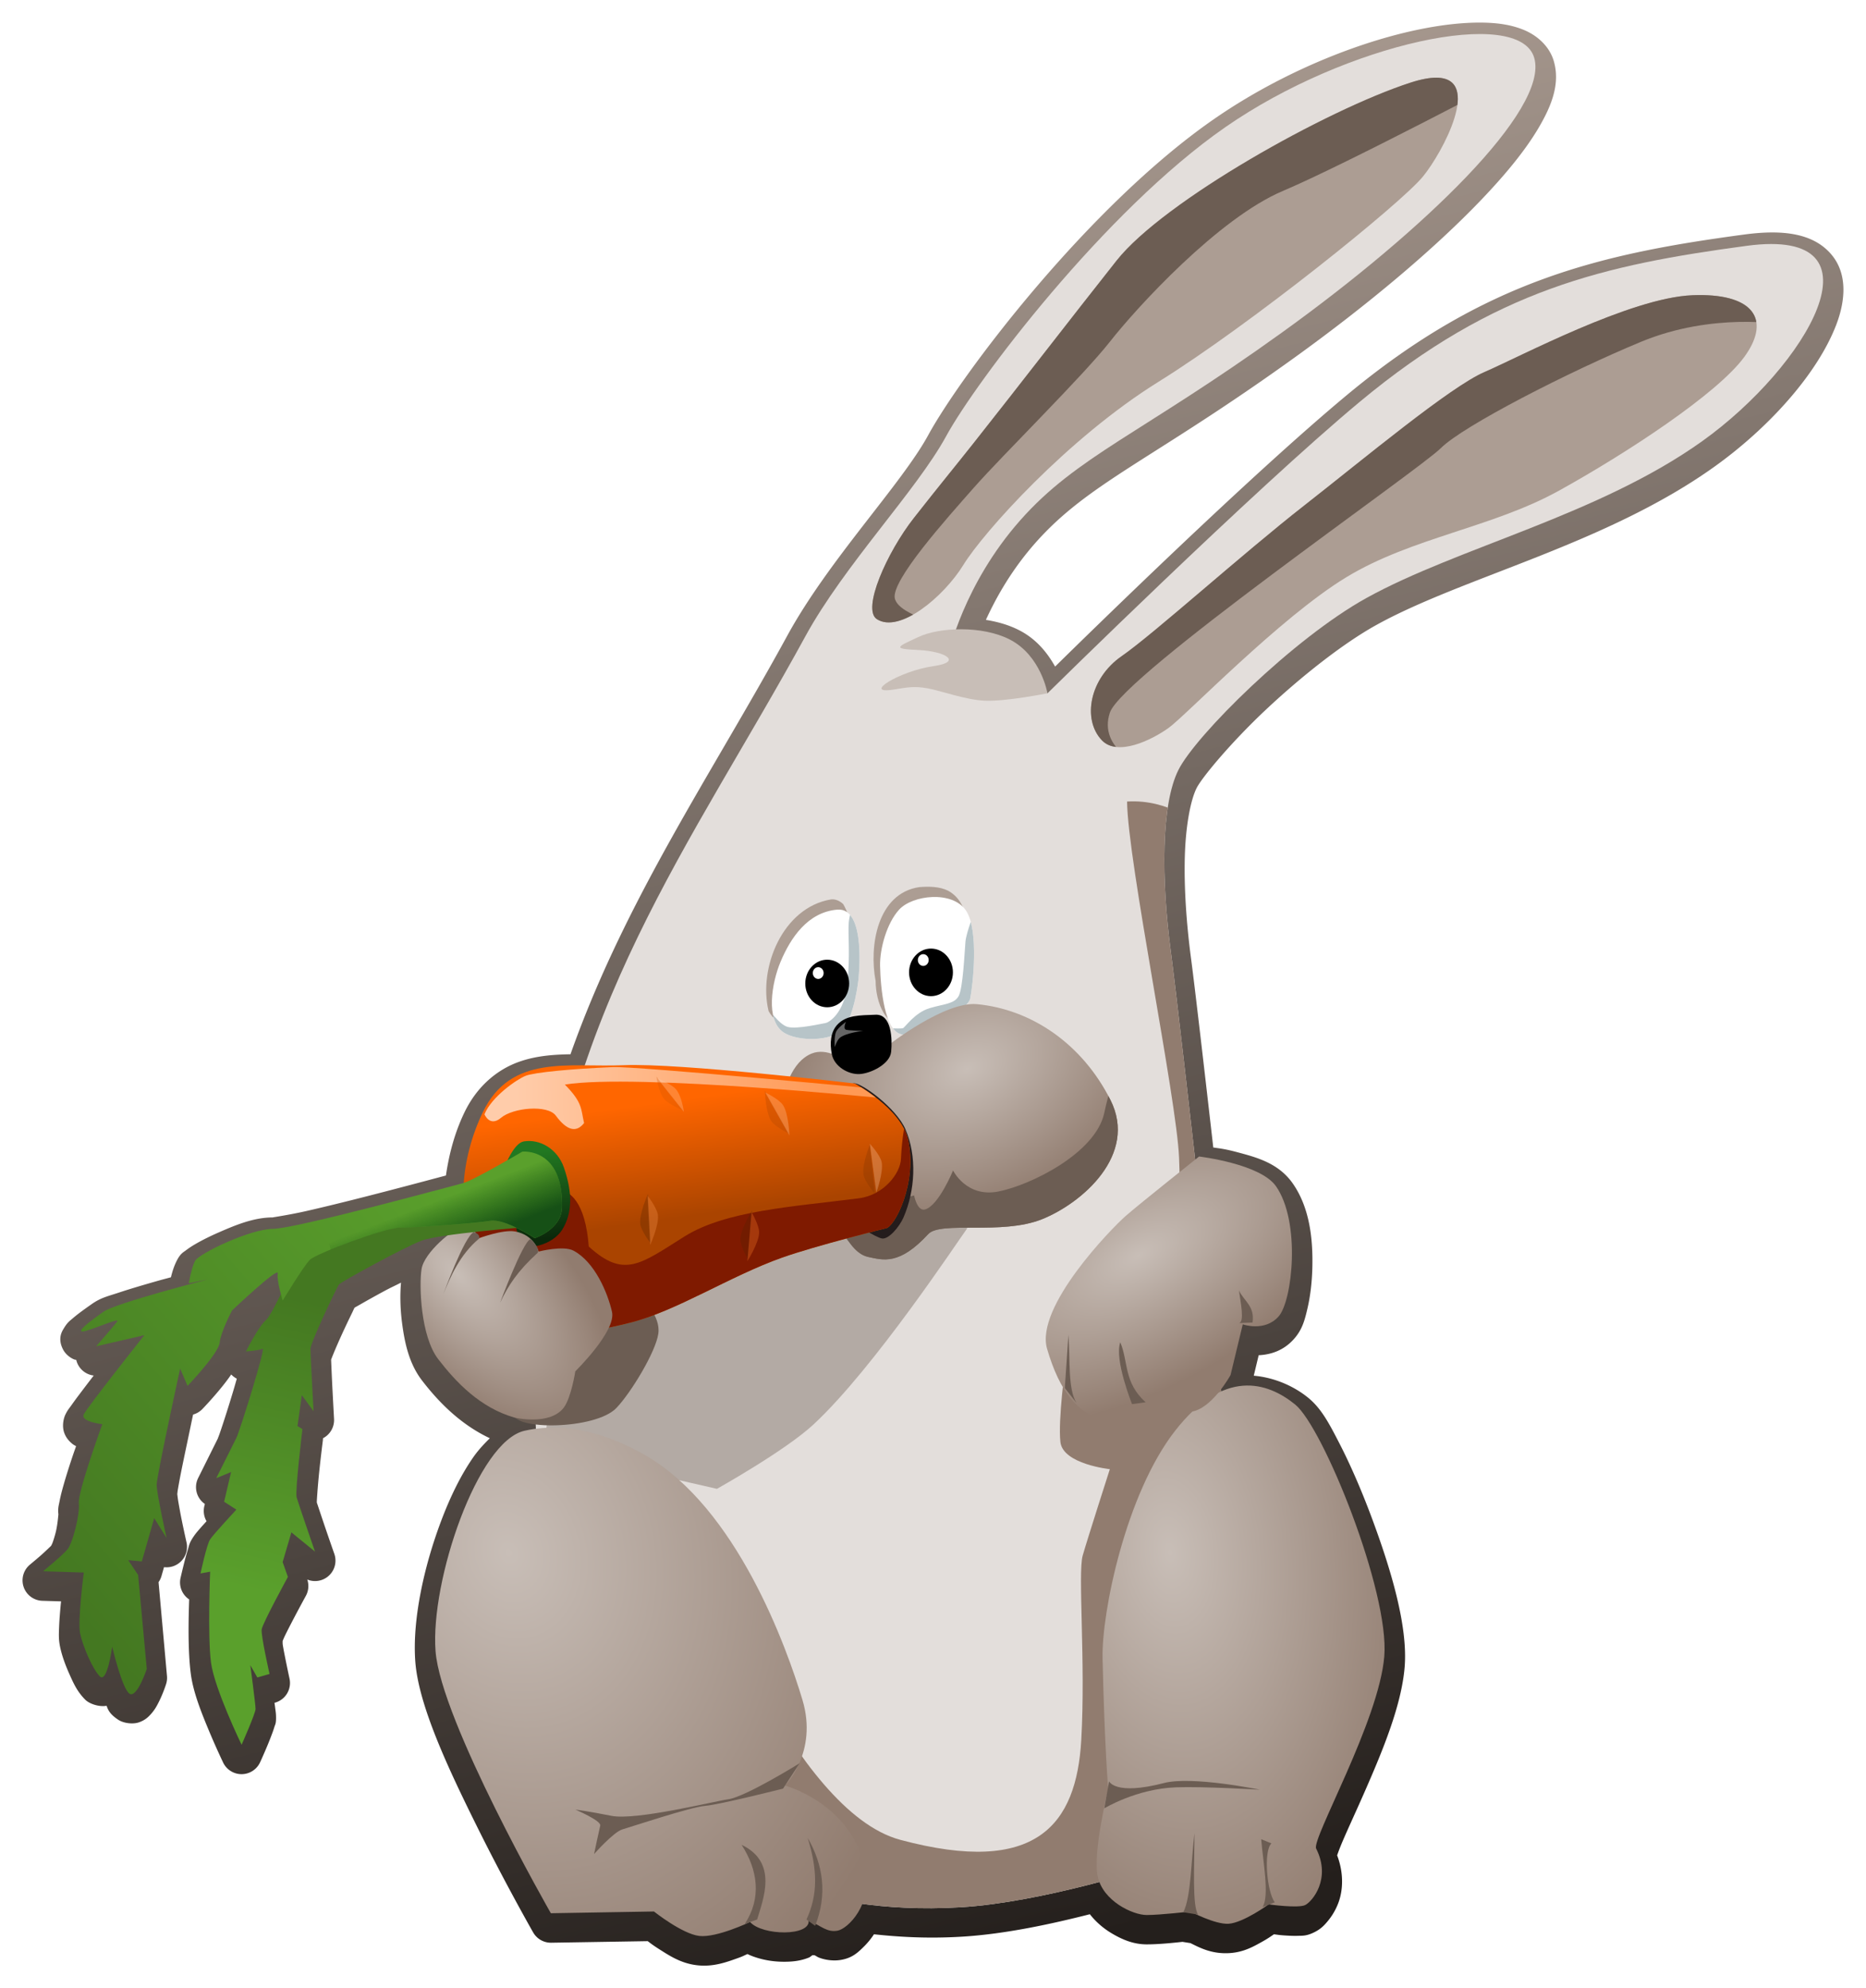 <?xml version="1.0" encoding="UTF-8" standalone="no"?>
<!-- Created with Inkscape (http://www.inkscape.org/) -->
<svg
    xmlns:inkscape="http://www.inkscape.org/namespaces/inkscape"
    xmlns:rdf="http://www.w3.org/1999/02/22-rdf-syntax-ns#"
    xmlns="http://www.w3.org/2000/svg"
    xmlns:sodipodi="http://sodipodi.sourceforge.net/DTD/sodipodi-0.dtd"
    xmlns:cc="http://creativecommons.org/ns#"
    xmlns:xlink="http://www.w3.org/1999/xlink"
    xmlns:dc="http://purl.org/dc/elements/1.1/"
    xmlns:svg="http://www.w3.org/2000/svg"
    xmlns:ns1="http://sozi.baierouge.fr"
    id="svg2"
    sodipodi:docname="bunny.svg"
    viewBox="0 0 416.23 443.25"
    version="1.1"
    inkscape:version="0.48.1 r9760"
  >
  <title
      id="title5174"
    >bunny eating carrot</title
  >
  <defs
      id="defs4"
    >
    <linearGradient
        id="linearGradient4868"
        inkscape:collect="always"
      >
      <stop
          id="stop4870"
          style="stop-color:#c8beb7"
          offset="0"
      />
      <stop
          id="stop4872"
          style="stop-color:#917c6f"
          offset="1"
      />
    </linearGradient
    >
    <linearGradient
        id="linearGradient3391"
        inkscape:collect="always"
      >
      <stop
          id="stop3393"
          style="stop-color:#447821"
          offset="0"
      />
      <stop
          id="stop3395"
          style="stop-color:#5aa02c"
          offset="1"
      />
    </linearGradient
    >
    <linearGradient
        id="linearGradient3397"
        y2="434.48"
        xlink:href="#linearGradient3391"
        gradientUnits="userSpaceOnUse"
        x2="296.54"
        y1="370"
        x1="310.32"
        inkscape:collect="always"
    />
    <linearGradient
        id="linearGradient3399"
        y2="351.42"
        xlink:href="#linearGradient3391"
        gradientUnits="userSpaceOnUse"
        x2="346.84"
        y1="434.65"
        x1="250.37"
        inkscape:collect="always"
    />
    <clipPath
        id="clipPath4199"
        clipPathUnits="userSpaceOnUse"
      >
      <use
          id="use4201"
          xlink:href="#path3338"
          height="1"
          width="1"
          y="0"
          x="0"
      />
    </clipPath
    >
    <filter
        id="filter4472"
        inkscape:collect="always"
        color-interpolation-filters="sRGB"
      >
      <feGaussianBlur
          id="feGaussianBlur4474"
          stdDeviation="1.274"
          inkscape:collect="always"
      />
    </filter
    >
    <clipPath
        id="clipPath4485"
        clipPathUnits="userSpaceOnUse"
      >
      <use
          id="use4487"
          xlink:href="#path3316"
          height="1"
          width="1"
          y="0"
          x="0"
      />
    </clipPath
    >
    <filter
        id="filter4499"
        height="1.575"
        width="1.623"
        color-interpolation-filters="sRGB"
        y="-.287"
        x="-.312"
        inkscape:collect="always"
      >
      <feGaussianBlur
          id="feGaussianBlur4501"
          stdDeviation="1.271"
          inkscape:collect="always"
      />
    </filter
    >
    <filter
        id="filter4503"
        height="1.575"
        width="1.623"
        color-interpolation-filters="sRGB"
        y="-.287"
        x="-.312"
        inkscape:collect="always"
      >
      <feGaussianBlur
          id="feGaussianBlur4505"
          stdDeviation="1.271"
          inkscape:collect="always"
      />
    </filter
    >
    <filter
        id="filter4513"
        inkscape:collect="always"
        color-interpolation-filters="sRGB"
      >
      <feGaussianBlur
          id="feGaussianBlur4515"
          stdDeviation="0.21"
          inkscape:collect="always"
      />
    </filter
    >
    <linearGradient
        id="linearGradient4596"
        y2="324.25"
        gradientUnits="userSpaceOnUse"
        x2="423.31"
        y1="325.35"
        x1="353.31"
        inkscape:collect="always"
      >
      <stop
          id="stop4592"
          style="stop-color:#ffccaa"
          offset="0"
      />
      <stop
          id="stop4594"
          style="stop-color:#ff9955"
          offset="1"
      />
    </linearGradient
    >
    <filter
        id="filter4886"
        inkscape:collect="always"
        color-interpolation-filters="sRGB"
      >
      <feGaussianBlur
          id="feGaussianBlur4888"
          stdDeviation="2.918"
          inkscape:collect="always"
      />
    </filter
    >
    <clipPath
        id="clipPath4892"
        clipPathUnits="userSpaceOnUse"
      >
      <use
          id="use4894"
          xlink:href="#path3352"
          height="1"
          width="1"
          y="0"
          x="0"
      />
    </clipPath
    >
    <filter
        id="filter4927"
        height="1.241"
        width="1.129"
        color-interpolation-filters="sRGB"
        y="-.121"
        x="-.064"
        inkscape:collect="always"
      >
      <feGaussianBlur
          id="feGaussianBlur4929"
          stdDeviation="3.192"
          inkscape:collect="always"
      />
    </filter
    >
    <linearGradient
        id="linearGradient4961"
        y2="344.97"
        gradientUnits="userSpaceOnUse"
        x2="341.03"
        y1="355.11"
        x1="344.93"
        inkscape:collect="always"
      >
      <stop
          id="stop4965"
          style="stop-color:#165016"
          offset="0"
      />
      <stop
          id="stop4967"
          style="stop-color:#0a4b0a;stop-opacity:0"
          offset="1"
      />
    </linearGradient
    >
    <linearGradient
        id="linearGradient4971"
        y2="336.2"
        gradientUnits="userSpaceOnUse"
        x2="357.79"
        y1="355.5"
        x1="360.52"
        inkscape:collect="always"
      >
      <stop
          id="stop4975"
          style="stop-color:#0b280b"
          offset="0"
      />
      <stop
          id="stop4977"
          style="stop-color:#217821"
          offset="1"
      />
    </linearGradient
    >
    <filter
        id="filter4991"
        height="1.539"
        width="1.083"
        color-interpolation-filters="sRGB"
        y="-.269"
        x="-.042"
        inkscape:collect="always"
      >
      <feGaussianBlur
          id="feGaussianBlur4993"
          stdDeviation="1.552"
          inkscape:collect="always"
      />
    </filter
    >
    <filter
        id="filter5035"
        height="1.298"
        width="1.201"
        color-interpolation-filters="sRGB"
        y="-.149"
        x="-.1"
        inkscape:collect="always"
      >
      <feGaussianBlur
          id="feGaussianBlur5037"
          stdDeviation="2.068"
          inkscape:collect="always"
      />
    </filter
    >
    <filter
        id="filter5043"
        height="1.182"
        width="1.266"
        color-interpolation-filters="sRGB"
        y="-.091"
        x="-.133"
        inkscape:collect="always"
      >
      <feGaussianBlur
          id="feGaussianBlur5045"
          stdDeviation="10.034"
          inkscape:collect="always"
      />
    </filter
    >
    <filter
        id="filter5055"
        height="1.228"
        width="1.166"
        color-interpolation-filters="sRGB"
        y="-.114"
        x="-.083"
        inkscape:collect="always"
      >
      <feGaussianBlur
          id="feGaussianBlur5057"
          stdDeviation="3.267"
          inkscape:collect="always"
      />
    </filter
    >
    <clipPath
        id="clipPath5061"
        clipPathUnits="userSpaceOnUse"
      >
      <use
          id="use5063"
          xlink:href="#path3314"
          height="1"
          width="1"
          y="0"
          x="0"
      />
    </clipPath
    >
    <radialGradient
        id="radialGradient5065"
        xlink:href="#linearGradient4868"
        gradientUnits="userSpaceOnUse"
        cy="360.1"
        cx="491.57"
        gradientTransform="matrix(1.863 -1.024 .516 .939 -609.66 524.49)"
        r="27.456"
        inkscape:collect="always"
    />
    <radialGradient
        id="radialGradient5067"
        xlink:href="#linearGradient4868"
        gradientUnits="userSpaceOnUse"
        cy="363.42"
        cx="340"
        gradientTransform="matrix(1.464 1.572 -.734 .684 109.09 -419.6)"
        r="21.386"
        inkscape:collect="always"
    />
    <radialGradient
        id="radialGradient5069"
        xlink:href="#linearGradient4868"
        gradientUnits="userSpaceOnUse"
        cy="431.47"
        cx="357.79"
        gradientTransform="matrix(.686 2.216 -1.799 .557 882.31 -607.6)"
        r="48.131"
        inkscape:collect="always"
    />
    <radialGradient
        id="radialGradient5071"
        xlink:href="#linearGradient4868"
        gradientUnits="userSpaceOnUse"
        cy="452.1"
        cx="487.35"
        gradientTransform="matrix(.31 2.973 -1.75 .183 1139.1 -1106.1)"
        r="32.111"
        inkscape:collect="always"
    />
    <linearGradient
        id="linearGradient5132"
        y2="88.947"
        gradientUnits="userSpaceOnUse"
        x2="436.88"
        y1="495.91"
        x1="537.06"
        inkscape:collect="always"
      >
      <stop
          id="stop5126"
          style="stop-color:#241f1c"
          offset="0"
      />
      <stop
          id="stop5128"
          style="stop-color:#ac9d93"
          offset="1"
      />
    </linearGradient
    >
    <filter
        id="filter5134"
        inkscape:collect="always"
        color-interpolation-filters="sRGB"
      >
      <feGaussianBlur
          id="feGaussianBlur5136"
          stdDeviation="2.098"
          inkscape:collect="always"
      />
    </filter
    >
    <clipPath
        id="clipPath5142"
        clipPathUnits="userSpaceOnUse"
      >
      <use
          id="use5144"
          xlink:href="#path3320"
          height="1"
          width="1"
          y="0"
          x="0"
      />
    </clipPath
    >
    <filter
        id="filter5166"
        height="1.221"
        width="1.17"
        color-interpolation-filters="sRGB"
        y="-.111"
        x="-.085"
        inkscape:collect="always"
      >
      <feGaussianBlur
          id="feGaussianBlur5168"
          stdDeviation="2.612"
          inkscape:collect="always"
      />
    </filter
    >
    <radialGradient
        id="radialGradient5170"
        xlink:href="#linearGradient4868"
        gradientUnits="userSpaceOnUse"
        cy="309.85"
        cx="443.18"
        gradientTransform="matrix(-1.127 .515 -.342 -.749 1059.2 321.49)"
        r="37.98"
        inkscape:collect="always"
    />
    <linearGradient
        id="linearGradient5172"
        y2="350.98"
        gradientUnits="userSpaceOnUse"
        x2="389.14"
        y1="325.07"
        x1="385.55"
        inkscape:collect="always"
      >
      <stop
          id="stop4604"
          style="stop-color:#ff6600"
          offset="0"
      />
      <stop
          id="stop4606"
          style="stop-color:#aa4400"
          offset="1"
      />
    </linearGradient
    >
  </defs
  >
  <sodipodi:namedview
      id="base"
      fit-margin-left="0"
      inkscape:zoom="1.4883813"
      borderopacity="1.0"
      inkscape:current-layer="layer3"
      inkscape:cx="83.57918"
      inkscape:cy="214.72099"
      inkscape:window-maximized="1"
      showgrid="false"
      fit-margin-right="0"
      inkscape:document-units="px"
      bordercolor="#666666"
      inkscape:window-x="0"
      inkscape:window-y="0"
      inkscape:object-nodes="false"
      fit-margin-bottom="0"
      inkscape:window-width="1920"
      inkscape:pageopacity="0.0"
      inkscape:pageshadow="2"
      pagecolor="#ffffff"
      inkscape:window-height="1152"
      fit-margin-top="0"
  />
  <g
      id="layer3"
      inkscape:label="bunny smooth"
      inkscape:groupmode="layer"
      transform="translate(-238.03 -79.401)"
    >
    <path
        id="path4580"
        style="color:#000000;filter:url(#filter5134);fill:url(#linearGradient5132)"
        sodipodi:type="inkscape:offset"
        d="m568.28 82.438c-15.99-0.068-40.17 8.127-59.53 21.562-28.138 19.524-56.341 56.968-63.688 70.438-5.964 10.934-22.188 27.786-31.406 44.656-16.976 31.067-36.128 58.776-48.375 93.344-3.776 0.066-7.616 0.323-11.406 1.656-4.865 1.711-9.404 5.401-12.25 11.312-2.201 4.572-3.434 9.327-4.125 14.062-3.007 0.795-9.132 2.452-17.5 4.594-4.835 1.237-9.754 2.446-13.719 3.344-3.965 0.898-7.646 1.406-7.406 1.406-4.165 0-8.163 1.639-12.062 3.344-1.95 0.852-3.756 1.752-5.25 2.625-0.747 0.437-1.398 0.862-2.031 1.344-0.633 0.482-1.265 0.717-2.094 2.375-0.664 1.329-1.013 2.562-1.281 3.656-1.612 0.438-1.764 0.459-3.656 1-2.758 0.788-5.624 1.638-8.031 2.438-2.407 0.8-3.913 1.092-5.969 2.531-1.427 0.999-2.981 2.095-4.25 3.188-0.634 0.546-1.138 0.842-1.938 2.156-0.4 0.657-1.498 2.24-0.25 4.719 0.624 1.239 1.792 2.018 2.594 2.312 0.169 0.062 0.228 0.023 0.375 0.062a4.556 4.556 0 0 0 3.906 3.5c-1.2 1.551-2.428 3.169-3.406 4.469-0.665 0.884-1.224 1.663-1.688 2.312-0.464 0.649-0.7 0.87-1.188 1.844-0.532 1.064-0.767 2.699-0.344 4s1.225 2.091 1.844 2.594c0.316 0.257 0.563 0.361 0.844 0.531-0.495 1.417-0.609 1.706-1.219 3.562-0.688 2.095-1.359 4.279-1.875 6.188-0.258 0.954-0.466 1.854-0.625 2.688-0.159 0.833-0.374 1.419-0.219 2.812-0.019-0.169-0.149 2.119-0.594 3.906-0.222 0.893-0.49 1.756-0.719 2.375s-0.63 1.116-0.188 0.562c0.089-0.111-1.413 1.385-2.594 2.406-1.181 1.021-2.219 1.875-2.219 1.875a4.556 4.556 0 0 0 2.75 8.094l4.156 0.125c-0.044 0.441-0.051 0.41-0.094 0.875-0.144 1.569-0.285 3.25-0.344 4.781-0.058 1.531-0.135 2.733 0.188 4.344 0.396 1.98 1.157 4.084 2.094 6.188 0.937 2.104 1.757 3.945 3.562 5.75 0.87 0.87 2.993 1.654 4.75 1.344 0.322 0.93 0.718 1.864 2.562 3.094 1.277 0.851 3.362 1.044 4.656 0.594 1.294-0.45 1.983-1.105 2.5-1.656 1.034-1.103 1.525-2.074 2-3.031 0.95-1.916 1.531-3.781 1.531-3.781a4.556 4.556 0 0 0 0.219 -1.844l-1.88-20.94a4.556 4.556 0 0 0 0.656 -1.375l0.562-1.969a4.556 4.556 0 0 0 5.02 -5.52s-0.55-2.426-1.094-5.094c-0.272-1.334-0.524-2.75-0.719-3.875s-0.281-2.266-0.281-1.875c0 0.792 0.023-0.128 0.156-0.906 0.133-0.778 0.32-1.854 0.562-3.094 0.484-2.479 1.159-5.644 1.812-8.75 0.526-2.499 0.59-2.856 1.031-4.906a4.556 4.556 0 0 0 2.062 -1.219s1.811-1.874 3.688-4.125c0.938-1.125 1.918-2.351 2.75-3.594a4.556 4.556 0 0 0 1.25 0.938c-0.316 1.098-0.57 2.005-0.938 3.219-0.72 2.378-1.494 4.825-2.125 6.75-0.316 0.962-0.598 1.798-0.812 2.406-0.215 0.609-0.49 1.229-0.281 0.812l-4.469 8.969a4.556 4.556 0 0 0 1.5 5.781l-0.125 0.5a4.556 4.556 0 0 0 0.5 3.344c-0.474 0.53-0.985 1.075-1.406 1.562-0.621 0.718-1.012 1.143-1.562 1.969-0.92 1.379-0.938 1.943-1.219 2.844-0.281 0.901-0.548 1.889-0.781 2.812-0.466 1.848-0.844 3.5-0.844 3.5a4.556 4.556 0 0 0 1.938 4.75c-0.157 4.439-0.311 11.546 0.375 16.688 0.537 4.029 2.341 8.524 4 12.5s3.219 7.219 3.219 7.219a4.556 4.556 0 0 0 8.25 -0.156s0.817-1.776 1.625-3.719c0.404-0.971 0.793-1.973 1.125-2.875 0.166-0.451 0.307-0.878 0.438-1.312s0.344-0.598 0.344-1.938c0-1.145-0.107-1.448-0.219-2.438-0.032-0.278-0.089-0.633-0.125-0.938l0.156-0.031a4.556 4.556 0 0 0 3.188 -5.375s-0.459-2.102-0.906-4.344c-0.224-1.121-0.456-2.273-0.594-3.156-0.048-0.309-0.026-0.601-0.031-0.875 0.124-0.281 0.242-0.592 0.438-1 0.517-1.077 1.232-2.462 1.938-3.812 1.411-2.702 2.812-5.25 2.812-5.25a4.556 4.556 0 0 0 0.312 -3.625 4.556 4.556 0 0 0 6.031 -5.719s-0.934-2.656-1.906-5.5c-0.972-2.844-2.111-6.293-2.125-6.344 0.351 1.23 0.118 0.656 0.125 0.281 0.007-0.374 0.045-0.957 0.094-1.656 0.098-1.399 0.252-3.241 0.438-5.031 0.371-3.58 0.812-7 0.812-7a4.556 4.556 0 0 0 0.031 -0.531 4.556 4.556 0 0 0 2.469 -4.281s-0.172-3.141-0.344-6.438c-0.161-3.096-0.294-6.398-0.312-6.781 0.116-0.332 0.313-0.832 0.562-1.438 0.522-1.266 1.248-2.928 2-4.562 0.752-1.635 1.528-3.245 2.125-4.469 0.223-0.458 0.37-0.804 0.531-1.125 0.352-0.213 0.754-0.429 1.312-0.75 1.387-0.798 3.279-1.857 5.281-2.938 1.511-0.816 2.281-1.142 3.781-1.906-0.214 2.526-0.216 5.554 0.25 9.094 0.569 4.326 1.538 8.95 4.438 12.719 3.424 4.452 8.324 9.68 15.125 12.875-1.288 1.273-2.55 2.608-3.656 4.188-2.769 3.952-5.159 8.85-7.156 14.125-3.995 10.55-6.49 22.432-5.812 31.469 0.739 9.855 7.396 23.94 13.75 36.75s12.531 23.625 12.531 23.625a4.556 4.556 0 0 0 4.031 2.312l21.53-0.35c0.703 0.529 1.134 0.885 2.594 1.812 2.276 1.446 4.853 3.158 8.438 3.562 3.631 0.41 6.567-0.701 9.156-1.625 1.157-0.413 1.256-0.531 2.062-0.875 0.821 0.408 1.661 0.695 2.5 0.938 1.845 0.534 3.741 0.779 5.625 0.781 1.884 0.003 3.716-0.179 5.594-0.938 0.264-0.107 0.542-0.393 0.812-0.531a4.556 4.556 0 0 0 0.438 0.031 4.556 4.556 0 0 0 0.031 0c0.353 0.177 0.56 0.362 1 0.531 1.297 0.5 3.119 0.782 4.812 0.5 2.525-0.421 3.791-1.603 5.25-3.062 0.758-0.758 1.497-1.655 2.156-2.656 5.553 0.596 11.974 0.999 19.688 0.531 9.727-0.59 20.105-2.877 28.469-5 1.359 1.734 2.996 3.112 4.656 4.125 2.664 1.625 5.196 2.594 8.031 2.594 2.699 0 5.942-0.342 7.969-0.562l1.781 0.281c1.995 0.983 4.768 2.509 8.844 2.219 3.066-0.218 5.214-1.445 7.156-2.531 1.317-0.736 1.916-1.175 2.625-1.656 0.726 0.085 1.119 0.174 2.25 0.25 0.981 0.066 2.013 0.13 3.062 0.094 1.05-0.036 1.937 0.078 3.719-0.812 1.395-0.698 2.131-1.45 3-2.5 0.869-1.05 1.696-2.358 2.312-3.969 1.089-2.844 1.259-6.717-0.25-10.656 0.234-0.702 0.675-1.866 1.281-3.281 1.237-2.887 3.084-6.84 5-11.219 3.831-8.758 8.087-18.939 8.781-27.5 0.735-9.064-2.992-21.643-7.438-33.531-2.223-5.944-4.676-11.574-7.031-16.156-2.355-4.583-4.103-7.939-7.062-10.344-3.056-2.483-7.349-4.485-12.125-4.906l1.094-4.562c2.492-0.124 5.449-0.896 7.875-3.625 1.888-2.124 2.423-4.276 3.031-6.906 0.609-2.63 0.977-5.675 1.062-8.875 0.171-6.4-0.553-13.451-4.375-18.906-3.215-4.59-8.225-5.843-12.438-6.969-2.812-0.752-3.877-0.821-5.281-1.031-2.123-18.604-4.187-36.34-4.938-41.969-1.076-8.07-1.604-16.139-1.406-22.969 0.198-6.829 1.278-12.493 2.625-15.188 1.155-2.311 7.574-10.068 15.344-17.375 7.77-7.307 17.181-14.793 24.719-18.969 19.373-10.733 51.176-17.974 75.406-35.281 12.209-8.721 23.042-20.768 27.219-31.688 2.088-5.46 2.594-11.644-1.406-16-4-4.356-10.494-5.257-19.156-4.094-32.016 4.3-57.782 10.179-88.562 35.75-21.763 18.08-57.769 53.341-65.125 60.562-1.704-3.015-4.121-6.105-8-8.094-2.352-1.206-4.883-1.903-7.438-2.312 2.305-5.039 5.761-11.195 11.062-17.188 11.892-13.443 25.992-18.42 57.688-41.219 15.884-11.426 30.94-23.942 41.781-35.281 5.421-5.67 9.8-10.997 12.75-16s4.83-9.861 3.406-14.844c-0.943-3.3-3.654-5.705-6.562-6.938s-6.149-1.672-9.781-1.688zm-119.59 144-1.438 2.25c-0.158-0.101-0.458-0.298-0.812-0.875l2.25-1.375z"
        inkscape:original="M 568.25 87 C 553.96427 86.93931 529.91179 94.866055 511.34375 107.75 C 484.33568 126.49029 455.67672 164.49893 449.0625 176.625 C 442.44828 188.75107 426.3822 205.31237 417.65625 221.28125 C 400.03307 253.53248 380.39425 281.6384 368.46875 316.90625 C 359.13241 316.84955 350.51491 317.41254 345.71875 327.375 C 343.25573 332.49112 341.85111 337.87663 341.46875 343.09375 C 341.42085 343.10835 341.35419 343.14585 341.3125 343.15625 C 339.10776 343.70743 303.83567 353.375 298.875 353.375 C 293.91434 353.375 282.32678 358.8777 281.5 360.53125 C 280.67323 362.18481 280.125 365.5 280.125 365.5 L 284.28125 364.65625 C 284.28125 364.65625 263.88092 369.9146 261.125 371.84375 C 258.36908 373.77289 255.05954 376.25 256.4375 376.25 C 257.81546 376.25 264.98302 372.92888 264.15625 374.03125 C 263.32947 375.13362 259.46875 379.5625 259.46875 379.5625 L 270.21875 377.0625 C 270.21875 377.0625 257.54553 393.0652 256.71875 394.71875 C 255.89198 396.37231 260.84375 396.90625 260.84375 396.90625 C 260.84375 396.90625 255.31816 412.08216 255.59375 414.5625 C 255.86935 417.04283 254.22737 423.37204 253.125 424.75 C 252.02263 426.12796 247.625 429.71875 247.625 429.71875 L 256.71875 429.96875 C 256.71875 429.96875 255.32381 440.74407 255.875 443.5 C 256.42618 446.25592 258.62769 451.47144 260.28125 453.125 C 261.9348 454.77855 263.0625 446.53125 263.0625 446.53125 C 263.0625 446.53125 265.2527 455.89763 266.90625 457 C 268.55981 458.10237 270.75 451.46875 270.75 451.46875 L 268.84375 430.53125 L 266.625 427.21875 L 269.65625 427.5 L 272.40625 417.84375 L 275.1875 422.25 C 275.1875 422.25 272.96875 412.3354 272.96875 410.40625 C 272.96875 408.4771 278.21875 384.5 278.21875 384.5 L 279.875 388.375 C 279.875 388.375 286.75566 381.19908 287.03125 378.71875 C 287.30685 376.23842 289.78125 371.5625 289.78125 371.5625 C 289.78125 371.5625 300.24434 361.62769 299.96875 363.28125 C 299.79141 364.34527 300.3032 366.46912 300.6875 367.90625 C 299.36462 370.57848 298.10015 373.01167 297.375 373.65625 C 295.62114 375.21524 292.90625 380.6875 292.90625 380.6875 C 292.90625 380.6875 295.81426 380.4835 296.59375 380.09375 C 297.37325 379.704 291.5295 398.40976 290.75 399.96875 L 286.28125 408.9375 L 289.59375 407.5625 L 288.03125 414.21875 L 290.75 415.96875 C 290.75 415.96875 285.68575 421.42451 284.90625 422.59375 C 284.12676 423.76299 282.75 430.1875 282.75 430.1875 L 284.90625 429.78125 C 284.90625 429.78125 284.31425 444.2163 285.09375 450.0625 C 285.87324 455.9087 291.90625 468.375 291.90625 468.375 C 291.90625 468.375 295.03125 461.34937 295.03125 460.375 C 295.03125 459.40063 293.875 450.65625 293.875 450.65625 L 295.4375 453.375 L 298.15625 452.59375 C 298.15625 452.59375 296.21138 444.02036 296.40625 442.65625 C 296.60112 441.29214 302.25 430.96875 302.25 430.96875 L 301.09375 427.65625 L 303.03125 421.03125 L 308.28125 425.3125 C 308.28125 425.3125 304.57725 414.58286 304.1875 413.21875 C 303.79776 411.85463 305.5 398 305.5 398 L 304.375 397.3125 L 305.34375 390.4375 L 307.96875 394 C 307.96875 394 307.28125 381.47171 307.28125 380.09375 C 307.28125 378.71579 313.21161 366.33244 313.625 365.78125 C 314.03839 365.23007 328.09766 357.48451 332.09375 355.96875 C 333.14966 355.56823 335.293 355.18505 337.875 354.8125 C 336.44834 355.91942 334.92614 357.39218 333.78125 358.90625 L 333.625 359 L 333.65625 359.0625 C 332.8295 360.18504 332.22029 361.31316 332.0625 362.3125 C 331.47788 366.01509 331.88379 377.3083 335.78125 382.375 C 339.67872 387.44171 345.09591 393.23276 352.8125 395.4375 C 352.8125 395.4375 352.95434 395.46555 352.96875 395.46875 C 353.72474 396.20996 355.4171 396.7135 357.53125 396.96875 C 357.54155 397.29129 357.5512 397.61518 357.5625 397.9375 C 356.73332 398.04558 355.90063 398.18875 355.0625 398.375 C 344.53934 400.71348 334.01826 431.87888 335.1875 447.46875 C 336.35674 463.05861 360.90625 505.9375 360.90625 505.9375 L 383.90625 505.5625 C 383.90625 505.5625 390.21909 510.56975 394.03125 511 C 397.91487 511.43831 405.34375 507.875 405.34375 507.875 C 407.99964 510.909 418.45907 511.0984 418.40625 507.71875 L 419.84375 508.75 C 419.89775 508.6134 419.94882 508.48 420 508.34375 C 421.83807 509.36433 422.96005 510.15249 424.8125 509.84375 C 426.26854 509.60108 428.94406 507.36014 430.375 503.84375 C 436.21285 504.62613 443.57176 505.12728 452.375 504.59375 C 462.72409 503.96653 474.74426 501.23877 483.28125 498.96875 C 485.08855 503.66623 490.93531 506.3125 493.8125 506.3125 C 496.27549 506.3125 500.15431 505.9231 502 505.71875 L 504.875 506.1875 C 506.69213 507.03694 509.99019 508.43082 512.09375 508.28125 C 515.17208 508.06236 520.12577 504.59207 520.78125 504.125 L 521.15625 503.96875 C 521.51845 504.01855 527.67375 504.85063 529.1875 504.09375 C 530.74649 503.31426 535.04627 498.27921 531.625 491.53125 C 530.55294 489.41676 545.64326 463.07687 546.8125 448.65625 C 547.98174 434.23562 533.17345 397.59795 526.9375 392.53125 C 522.76548 389.14148 517.03775 386.65922 510.4375 389.59375 C 510.4183 389.42143 510.3945 389.29935 510.375 389.125 C 511.66988 387.43259 512.53125 385.9375 512.53125 385.9375 L 515.25 374.65625 C 515.25 374.65625 520.13203 376.38272 523.25 372.875 C 526.36797 369.36728 528.21084 351.7723 522.65625 343.84375 C 519.14006 338.82478 505.5 337.21875 505.5 337.21875 C 505.5 337.21875 504.72448 337.85844 504.625 337.9375 C 502.24978 317.04728 500.02321 297.87724 499.21875 291.84375 C 497.01401 275.3082 497.01671 258.77909 500.875 251.0625 C 504.7333 243.3459 526.51697 221.76128 542.78125 212.75 C 563.1751 201.45071 594.60023 194.28555 617.75 177.75 C 640.89977 161.21445 659.64042 129.89142 627.65625 134.1875 C 595.84428 138.46045 571.50937 143.92929 541.40625 168.9375 C 517.91347 188.45417 472.44591 233.21896 471.875 233.78125 C 470.72447 230.38676 468.14568 224.46306 463.28125 221.96875 C 459.86804 220.21858 455.38297 219.57822 451.28125 219.71875 C 453.33102 213.96069 457.55657 204.46051 465.59375 195.375 C 478.27101 181.04419 492.61371 176.09858 524.03125 153.5 C 555.4488 130.90141 583.55711 103.88737 580.25 92.3125 C 579.21653 88.695347 574.74351 87.027586 568.25 87 z M 449.6875 224.84375 C 449.9756 225.0278 450.18704 225.23355 450.3125 225.4375 L 449.625 225.15625 C 449.625 225.15625 449.6653 224.93925 449.6875 224.84375 z "
        transform="translate(0,2)"
        inkscape:radius="4.5555682"
    />
    <path
        id="path3314"
        d="m417.66 221.29c-25.211 46.137-54.567 83.78-59.528 146.06-4.961 62.284 15.984 132.84 15.984 132.84s38.032 0 42.992 1.102c4.961 1.102 17.087 4.41 35.276 3.307s41.89-8.819 41.89-8.819l19.291-78.268s-12.126-109.13-14.331-125.67c-2.205-16.536-2.205-33.071 1.654-40.788 3.858-7.717 25.626-29.296 41.89-38.307 20.394-11.299 51.811-18.465 74.961-35 23.15-16.536 41.906-47.84 9.921-43.544-31.812 4.273-56.157 9.716-86.26 34.725-23.641 19.64-69.725 65.04-69.725 65.04l-22.047-8.819s3.307-15.433 15.984-29.764 27.008-19.291 58.426-41.89 59.528-49.607 56.221-61.182c-3.307-11.575-41.89-3.307-68.898 15.433s-55.67 56.772-62.284 68.898c-6.614 12.126-22.692 28.677-31.418 44.646z"
        sodipodi:nodetypes="sscssccssssssccssssss"
        style="color:#000000;fill:#e3dedb"
        inkscape:connector-curvature="0"
    />
    <path
        id="path5049"
        inkscape:connector-curvature="0"
        style="color:#000000;filter:url(#filter5043);fill:#917c6f"
        clip-path="url(#clipPath5061)"
        d="m491.28 258.06c-0.589-0.014-1.224-0.003-1.844 0.031 0.124 13.259 11.043 66.147 11.594 79.375 0.551 13.228-0.562 32.531-0.562 32.531l-24.781 13.781s-1.676 12.133-1.125 17.094c0.551 4.961 11.031 6.062 11.031 6.062s-4.96 15.423-6.062 19.281c-1.102 3.858 0.677 23.803-0.314 41.106-1.081 18.871-9.96 30.405-40.37 22.248-23.97-6.42-44.19-61.69-44.19-61.69l4.938 95.344 140.56-6.594-17.625-181.91-17.1-71.1s-5.315-5.351-14.156-5.562z"
    />
    <path
        id="path4207"
        style="color:#000000;filter:url(#filter4472);fill:#ac9d93"
        inkscape:connector-curvature="0"
        d="m443.1 277.17c-9.404 1.379-11.254 13.181-9.75 20.969-0.011 4.279 2.187 11.658 7.938 9.062 6.04-1.585 13.002-5.608 12.469-12.688 0.145-5.404 1.329-13.423-4.219-16.531-1.983-0.967-4.283-0.973-6.438-0.812zm-19.719 2.75c-10.763 1.79-16.254 15.251-13.906 24.906 3.625 6.453 15.975 5.265 17.219-2.594 1.965-6.634 2.938-15.01-0.562-21.25-0.702-0.696-1.736-1.196-2.75-1.062z"
    />
    <path
        id="path3316"
        style="color:#000000;fill:#ffffff"
        inkscape:connector-curvature="0"
        d="m446.03 279.38c-2.963 0.103-5.922 1.159-7.438 2.812-2.751 3.001-4.33 8.709-4.25 12.531 0.1 4.792 0.96 15.037 5.094 15.312 4.134 0.276 14.449-5.382 15-8 0.551-2.618 2.063-15.278-0.969-19.688-1.516-2.205-4.475-3.072-7.438-2.969zm-21.219 2.812c-6.614 0.551-10.439 6.319-12.656 11.594-2.03 4.83-3.327 12.932 0.531 15.688 3.05 2.179 11.02 2.219 13.5-0.812 2.48-3.031 3.312-10.75 3.312-10.75s1.927-16.27-4.688-15.719z"
    />
    <path
        id="path4477"
        style="color:#000000;filter:url(#filter5035);fill:#b7c4c8"
        d="m409.33 304.05s2.338 3.703 4.385 4.287c2.046 0.585 7.795-0.77 8.477-0.867 0.682-0.097 4.159-2.096 4.841-8.625 0.682-6.528 0.108-11.176 0.316-13.762 0.095-1.181 0.796-3.985 0.796-3.985l3.401 1.808 2.241 25.626s5.164 0.292 5.651 0.097c0.487-0.195 2.657-3.501 5.97-4.475 3.313-0.974 5.48-0.931 6.455-2.685 0.974-1.754 1.324-9.851 1.519-12.092 0.195-2.241 2.134-6.958 2.134-6.958l2.338 1.949 0.39 23.872-24.359 7.503-25.041-1.949z"
        clip-path="url(#clipPath4485)"
        sodipodi:nodetypes="cscssccccssscccccc"
        inkscape:connector-curvature="0"
    />
    <path
        id="path3320"
        d="m426.34 315.81s-3.762-2.977-7.303-1.516c-8.681 3.583-7.579 23.839-7.579 23.839s13.504 15.984 14.469 16.398c0.965 0.413 2.505 4.415 5.787 5.098 3.307 0.689 6.89 1.929 13.366-5.098 2.746-2.98 16.398 0.276 25.355-3.307 8.957-3.583 21.452-14.366 15.295-26.595-6.297-12.508-17.608-20.2-29.764-21.358-7.202-0.686-19.705 9.095-19.705 9.095z"
        sodipodi:nodetypes="cscsssssacc"
        style="color:#000000;fill:url(#radialGradient5170)"
        inkscape:connector-curvature="0"
    />
    <path
        id="path4904"
        sodipodi:nodetypes="cccccasc"
        style="opacity:.631;color:#000000;filter:url(#filter5055);fill:#6c5d53"
        inkscape:connector-curvature="0"
        d="m442.04 349.04-19.823 0.571-60.092 28.66-2.75 24.232 38.573 8.819s15.175-8.467 21.494-14.311c13.549-12.53 32.533-41.344 34.186-43.548 1.654-2.205-11.589-4.422-11.589-4.422z"
    />
    <path
        id="path5138"
        style="color:#000000;filter:url(#filter5166);fill:#6c5d53"
        d="m424.01 350.78 17.914-4.87s0.698 3.608 2.435 3.131c3.05-0.838 6.261-8.696 6.261-8.696s2.957 6.087 10.087 4.696c7.131-1.391 21.74-8.522 23.653-17.566 1.913-9.044 4.522-12.522 4.522-12.522l9.044 30.436-42.61 26.262-30.088-3.826z"
        clip-path="url(#clipPath5142)"
        sodipodi:nodetypes="ccscssccccc"
        inkscape:connector-curvature="0"
    />
    <path
        id="path3322"
        d="m423.58 314.44c0.551 2.756 3.72 4.547 6.201 4.41 2.48-0.138 6.752-2.205 7.028-4.961 0.276-2.756 0.138-8.406-3.445-8.268s-6.535 0.056-8.543 2.205c-1.532 1.639-1.738 4.127-1.24 6.614z"
        sodipodi:nodetypes="ssssas"
        style="color:#000000;fill:#000000"
        inkscape:connector-curvature="0"
    />
    <path
        id="path3324"
        sodipodi:rx="4.891767"
        sodipodi:ry="5.3051558"
        style="color:#000000;fill:#000000"
        sodipodi:type="arc"
        d="m289.23 307.09c0 2.93-2.19 5.305-4.892 5.305-2.702 0-4.892-2.375-4.892-5.305s2.19-5.305 4.892-5.305c2.702 0 4.892 2.375 4.892 5.305z"
        transform="translate(161.36 -10.913)"
        sodipodi:cy="307.09113"
        sodipodi:cx="284.34256"
    />
    <path
        id="path3326"
        sodipodi:rx="4.891767"
        sodipodi:ry="5.3051558"
        style="color:#000000;fill:#000000"
        sodipodi:type="arc"
        d="m289.23 307.09c0 2.93-2.19 5.305-4.892 5.305-2.702 0-4.892-2.375-4.892-5.305s2.19-5.305 4.892-5.305c2.702 0 4.892 2.375 4.892 5.305z"
        transform="translate(138.21 -8.433)"
        sodipodi:cy="307.09113"
        sodipodi:cx="284.34256"
    />
    <path
        id="path3328"
        sodipodi:rx="4.891767"
        sodipodi:ry="5.3051558"
        style="color:#000000;filter:url(#filter4503);fill:#ffffff"
        sodipodi:type="arc"
        d="m289.23 307.09c0 2.93-2.19 5.305-4.892 5.305-2.702 0-4.892-2.375-4.892-5.305s2.19-5.305 4.892-5.305c2.702 0 4.892 2.375 4.892 5.305z"
        transform="matrix(.247 0 0 .247 350.31 220.48)"
        sodipodi:cy="307.09113"
        sodipodi:cx="284.34256"
    />
    <path
        id="path3330"
        sodipodi:rx="4.891767"
        sodipodi:ry="5.3051558"
        style="color:#000000;filter:url(#filter4499);fill:#ffffff"
        sodipodi:type="arc"
        d="m289.23 307.09c0 2.93-2.19 5.305-4.892 5.305-2.702 0-4.892-2.375-4.892-5.305s2.19-5.305 4.892-5.305c2.702 0 4.892 2.375 4.892 5.305z"
        transform="matrix(.247 0 0 .247 373.74 217.58)"
        sodipodi:cy="307.09113"
        sodipodi:cx="284.34256"
    />
    <path
        id="path3332"
        d="m463.27 221.97c-6.144-3.15-15.709-2.756-20.394-0.551-4.685 2.205-6.063 2.618 0 2.894 6.063 0.276 9.93 2.656 3.445 3.583-7.717 1.102-16.096 6.381-8.957 5.236 2.876-0.461 4.547-0.827 7.579-0.276 3.031 0.551 8.358 2.546 12.677 2.756 4.712 0.229 14.055-1.654 14.055-1.654s-1.426-8.409-8.406-11.988z"
        sodipodi:nodetypes="ssssssscs"
        style="color:#000000;fill:#c8beb7"
        inkscape:connector-curvature="0"
    />
    <path
        id="path3334"
        d="m427.3 322.57s-0.413-1.516 1.24-1.654 9.397 5.514 11.437 10.197c2.624 6.023 2.208 13.681-0.413 19.705-0.894 2.055-3.307 4.961-4.823 4.685-1.516-0.276-6.201-3.445-6.201-3.445z"
        sodipodi:nodetypes="csaascc"
        style="color:#000000;fill:#241c1c"
        inkscape:connector-curvature="0"
    />
    <path
        id="path3336"
        d="m381.17 368.94s4.287 3.703 3.703 7.795c-0.585 4.092-6.112 13.182-9.354 16.564-4.657 4.859-23.188 5.02-22.995 1.169l1.169-12.277z"
        sodipodi:nodetypes="cssccc"
        style="color:#000000;fill:#6c5d53"
        inkscape:connector-curvature="0"
    />
    <path
        id="path3338"
        d="m428.72 320.96s-39.131-4.616-51.533-4.089c-12.403 0.527-25.186-2.535-31.454 10.484-5.082 10.556-5.707 22.354-1.99 31.156 9.275 21.965 24.557 18.333 34.846 15.777 10.29-2.556 22.314-10.41 33.903-14.509 7.528-2.663 23.053-6.519 23.053-6.519 1.929 0 7.258-10.135 5.013-19.911-1.573-6.848-11.837-12.391-11.837-12.391z"
        sodipodi:nodetypes="cssssacsc"
        style="color:#000000;fill:url(#linearGradient5172)"
        inkscape:connector-curvature="0"
    />
    <g
        id="g4193"
        clip-path="url(#clipPath4199)"
      >
      <path
          id="path3401"
          d="m333.62 359 22.216-12.472s11.968-9.106 13.527 10.771c7.869 7.173 11.513 3.932 21.275-2.197 9.228-5.794 23.904-6.633 38.963-8.555 5.617-0.717 9.244-5.589 9.393-8.728 0.457-9.618 2.586-13.507 2.586-13.507l10.913 7.795-7.015 40.144-90.421 15.59z"
          sodipodi:nodetypes="cccsssccccc"
          style="color:#000000;filter:url(#filter4927);fill:#7f1a00"
          inkscape:connector-curvature="0"
      />
      <path
          id="path3403"
          d="m346.1 327.82s1.157 2.924 3.69 0.78c2.664-2.255 10.377-2.977 12.216-0.487 2.51 3.397 4.603 3.852 6.31 1.656-0.727-3.122-0.278-4.515-4.287-8.574 15.785-2.533 71.713 3.118 71.713 3.118l-1.949-2.144s-53.925-5.09-59.047-4.872c-9.159 0.39-17.539 1.169-19.487 1.949-1.949 0.779-7.6 4.677-9.159 8.574z"
          sodipodi:nodetypes="cssccccssc"
          style="color:#000000;filter:url(#filter4991);fill:url(#linearGradient4596)"
          inkscape:connector-curvature="0"
      />
    </g
    >
    <path
        id="path4969"
        sodipodi:nodetypes="casssc"
        style="color:#000000;fill:url(#linearGradient4971)"
        inkscape:connector-curvature="0"
        d="m350.77 339.13s1.901-4.895 4.092-5.262c3.518-0.589 7.497 1.593 8.964 5.846 1.949 5.651 1.873 10.205-0.39 13.836-2.175 3.49-8.185 4.872-9.354 2.728s-3.313-17.149-3.313-17.149z"
    />
    <path
        id="path3340"
        d="m366.36 385.12s9.159-8.964 8.185-13.251c-0.974-4.287-3.842-11.103-8.574-13.641-2.29-1.228-7.795 0.195-7.795 0.195s-0.891-3.698-5.262-4.482c-2.734-0.49-8.185 1.559-8.185 1.559s-0.585-2.728-3.508-2.533c-1.954 0.13-8.574 5.651-9.159 9.354-0.585 3.703-0.195 15.005 3.703 20.072 3.897 5.067 9.318 10.842 17.035 13.047 0 0 7.872 1.874 10.986-2.227 1.661-2.188 2.575-8.091 2.575-8.091z"
        sodipodi:nodetypes="csacscssscsc"
        style="color:#000000;fill:url(#radialGradient5067)"
        inkscape:connector-curvature="0"
    />
    <path
        id="path3342"
        d="m355.65 352.95s-19.567 1.516-23.563 3.031c-3.996 1.516-18.051 9.232-18.465 9.784-0.413 0.551-6.339 12.953-6.339 14.331s0.689 13.917 0.689 13.917l-2.618-3.583-0.965 6.89 1.102 0.689s-1.683 13.853-1.293 15.217c0.39 1.364 4.092 12.082 4.092 12.082l-5.262-4.287-1.949 6.626 1.169 3.313s-5.651 10.328-5.846 11.692c-0.195 1.364 1.754 9.938 1.754 9.938l-2.728 0.779-1.559-2.728s1.169 8.769 1.169 9.744c0 0.974-3.118 7.99-3.118 7.99s-6.041-12.472-6.821-18.318c-0.779-5.846-0.195-20.267-0.195-20.267l-2.144 0.39s1.364-6.431 2.144-7.6c0.779-1.169 5.846-6.626 5.846-6.626l-2.728-1.754 1.559-6.626-3.313 1.364 4.482-8.964c0.779-1.559 6.626-20.267 5.846-19.877-0.779 0.39-3.703 0.585-3.703 0.585s2.728-5.456 4.482-7.015 6.626-13.641 7.99-14.031c1.364-0.39 9.744-6.821 13.057-7.405 3.313-0.585 33.128-4.287 33.128-4.287z"
        style="color:#000000;fill:url(#linearGradient3397)"
        inkscape:connector-curvature="0"
    />
    <path
        id="path3344"
        d="m354.55 336.14s-11.024 6.476-13.228 7.028c-2.205 0.551-37.481 10.197-42.441 10.197-4.961 0-16.536 5.512-17.362 7.165-0.827 1.654-1.378 4.961-1.378 4.961l4.134-0.827s-20.394 5.236-23.15 7.165c-2.756 1.929-6.063 4.41-4.685 4.41 1.378 0 8.543-3.307 7.717-2.205-0.827 1.102-4.685 5.512-4.685 5.512l10.748-2.48s-12.677 15.984-13.504 17.638c-0.827 1.654 4.134 2.205 4.134 2.205s-5.512 15.158-5.236 17.638c0.276 2.48-1.378 8.819-2.48 10.197-1.102 1.378-5.512 4.961-5.512 4.961l9.095 0.276s-1.378 10.748-0.827 13.504c0.551 2.756 2.756 7.992 4.41 9.646 1.654 1.654 2.756-6.614 2.756-6.614s2.205 9.37 3.858 10.473c1.654 1.102 3.858-5.512 3.858-5.512l-1.929-20.945-2.205-3.307 3.031 0.276 2.756-9.646 2.756 4.41s-2.205-9.921-2.205-11.85c0-1.929 5.236-25.906 5.236-25.906l1.654 3.858s6.89-7.165 7.165-9.646 2.756-7.165 2.756-7.165 10.473-9.921 10.197-8.268c-0.276 1.654 1.102 6.063 1.102 6.063s4.685-7.717 6.063-9.095c1.378-1.378 16.811-7.165 20.118-7.165 3.307 0 16.811-0.965 20.118-1.516 3.307-0.551 9.921 3.858 9.921 3.858s5.916-1.941 6.063-6.752c0.413-13.504-8.819-12.539-8.819-12.539z"
        sodipodi:nodetypes="csssccsssccscssccsscsccccccsccscscssscsc"
        style="color:#000000;fill:url(#linearGradient3399)"
        inkscape:connector-curvature="0"
    />
    <path
        id="path3346"
        d="m381.95 403.82c-6.435-3.7-16.369-7.795-26.893-5.456-10.523 2.338-21.046 33.518-19.877 49.108 1.169 15.59 25.723 58.462 25.723 58.462l22.995-0.39s6.321 5.026 10.133 5.456c3.884 0.438 11.303-3.118 11.303-3.118 2.715 3.102 13.601 3.229 13.057-0.39 2.923 1.364 4.092 2.728 6.431 2.338 2.338-0.39 7.862-5.919 6.236-13.641-3.118-14.81-17.928-18.708-17.928-18.708s7.405-7.405 3.897-19.098c-3.508-11.692-14.648-42.817-35.077-54.565z"
        sodipodi:nodetypes="sssccaccsscss"
        style="color:#000000;fill:url(#radialGradient5069)"
        inkscape:connector-curvature="0"
    />
    <path
        id="path3348"
        d="m485.23 478.27s-3.508 14.031-2.338 19.487c1.169 5.456 7.795 8.574 10.913 8.574 3.118 0 9.744-0.779 9.744-0.779s5.569 2.941 8.555 2.728c3.294-0.234 8.917-4.315 8.917-4.315s6.598 0.921 8.157 0.142 5.854-5.838 2.433-12.586c-1.072-2.115 14.031-28.452 15.2-42.872 1.169-14.421-13.641-51.057-19.877-56.124-6.236-5.067-15.94-8.09-26.853 5.941s-16.347 40.401-16.113 50.651c0.457 20.055 1.264 29.153 1.264 29.153z"
        sodipodi:nodetypes="csscacssssssc"
        style="color:#000000;fill:url(#radialGradient5071)"
        inkscape:connector-curvature="0"
    />
    <path
        id="path3350"
        d="m505.5 337.23s-13.251 10.523-16.369 13.251c-3.118 2.728-20.267 20.267-17.539 29.621 2.728 9.354 6.98 15.248 14.031 15.98 2.584 0.268 6.236-4.677 6.236-4.677s7.015 3.118 11.692 2.728c4.677-0.39 8.964-8.185 8.964-8.185l2.728-11.303s4.872 1.754 7.99-1.754 4.97-21.108-0.585-29.036c-3.516-5.019-17.149-6.626-17.149-6.626z"
        sodipodi:nodetypes="cssacsccsac"
        style="color:#000000;fill:url(#radialGradient5065)"
        inkscape:connector-curvature="0"
    />
    <path
        id="path3352"
        sodipodi:nodetypes="sssssssssssssssssssss"
        style="color:#000000;fill:#ac9d93"
        inkscape:connector-curvature="0"
        d="m558.41 96.719c-1.482-0.004-3.376 0.336-5.719 1.094-18.74 6.063-55.121 26.459-65.594 39.688-10.473 13.228-21.245 27.239-31.969 40.781-4.382 5.534-7.156 8.846-13.219 16.562-6.063 7.717-11.689 20.412-8.281 22.594 5.052 3.234 14.903-4.96 19.312-12.125 4.41-7.165 23.137-28.135 43.531-40.812s54.008-39.687 58.969-45.75c4.341-5.305 13.345-22.001 2.969-22.031zm59.59 48.471c-0.784-0.016-1.607-0.003-2.469 0.031-13.78 0.551-38.596 13.787-46.312 17.094-7.717 3.307-27.072 19.48-40.219 29.75-13.885 10.847-33.616 28.664-40.781 33.625-7.165 4.961-8.836 14.103-4.406 18.75 3.479 3.65 11.017 0.006 14.875-2.75 3.858-2.756 24.859-24.641 39.688-33.625 14.59-8.839 32.479-11.024 47.406-19.281 14.858-8.219 35.249-21.513 41.312-29.781 5.684-7.751 2.662-13.57-9.094-13.812z"
    />
    <path
        id="path3356"
        d="m416.39 472.5s-12.034 7.471-15.892 8.023c-3.296 0.471-20.6 4.793-26.112 3.691-5.512-1.102-8-1.375-8-1.375s5.807 2.46 5.531 3.562-1.375 6.344-1.375 6.344 4.383-4.949 6.312-5.5c1.929-0.551 15.162-4.974 18.469-5.25 3.307-0.276 17.375-3.844 17.375-3.844zm1.809 16.651c2.174 7.036 2.319 12.621-0.281 18.188l1.938 1.406c2.789-7.052 1.778-13.64-1.656-19.594zm-14.75 1.531c3.62 5.591 4.506 11.845 0.719 17.625l2.75-0.969c1.306-4.479 4.782-12.71-3.469-16.656z"
        sodipodi:nodetypes="csscscsscccccccccc"
        style="color:#000000;fill:#6c5d53"
        inkscape:connector-curvature="0"
    />
    <path
        id="path3358"
        d="m497.66 476.91c-10.992 2.85-12.233-0.396-12.233-0.396l-1.072 6.041s7.154-4.366 15.969-4.688c6.248-0.228 18.75 0.531 18.75 0.531s-15.121-3.121-21.414-1.489zm6.821 11.145c-0.766 6.041-0.757 14.22-2.5 17.656l3.312 0.531c-1.344-1.791-0.847-10.883-0.812-18.188zm14.875 1.375c0.356 4.718 1.913 12.757 0.281 15.156l2.75-1.094c-1.784-2.257-2.55-11.506-0.75-13.125z"
        sodipodi:nodetypes="sccscsccccccccc"
        style="color:#000000;fill:#6c5d53"
        inkscape:connector-curvature="0"
    />
    <path
        id="path3360"
        d="m343.67 354.12c-2.067 0.965-6.75 13.781-6.75 13.781 1.563-3.797 3.659-8.793 8.011-12.401 0.195-1.169-1.261-1.38-1.261-1.38zm12.656 1.531c-1.791 0.827-6.75 14.188-6.75 14.188 1.814-3.854 3.941-7.103 8.406-11.156 0.487-1.267-1.656-3.031-1.656-3.031z"
        sodipodi:nodetypes="cccccccc"
        style="color:#000000;fill:#6c5d53"
        inkscape:connector-curvature="0"
    />
    <path
        id="path3362"
        d="m514.39 367.09c0.348 2.535 1.302 7.032 0.017 7.281l3.014-0.125c0.562-3.647-1.957-4.819-3.031-7.156zm-38.031 9.906-0.812 11.844 2.594 3.312c-1.929-3.048-1.392-9.798-1.781-15.156zm11.562 1.656c-1.378 3.858 2.625 13.781 2.625 13.781l3.031-0.406c-4.922-4.455-3.804-8.92-5.656-13.375z"
        sodipodi:nodetypes="cccccccccccc"
        style="color:#000000;fill:#6c5d53"
        inkscape:connector-curvature="0"
    />
    <path
        id="path4507"
        sodipodi:nodetypes="cscacac"
        style="color:#000000;filter:url(#filter4513);fill:#666666"
        inkscape:connector-curvature="0"
        d="m426.72 307.22s-0.731 1.559 0.049 1.754c0.779 0.195 3.8 0.244 3.8 0.244s-3.803 0.418-5.213 1.559c-0.605 0.489-1.121 2.046-1.121 2.046s-0.189-2.376 0.292-3.41c0.436-0.937 2.192-2.192 2.192-2.192z"
    />
    <path
        id="path4877"
        style="color:#000000;filter:url(#filter4886);fill:#6c5d53"
        d="m549.53 79.531-88.188 58.406-44.094 78.281 24.812 12.125 7.713-9.36s-11.02-2.216-12.122-6.074c-1.102-3.858 11.599-17.973 17.634-24.816 6.477-7.345 24.249-24.786 30.312-32.503 6.063-7.717 24.246-27.551 38.577-33.614s52.904-26.471 52.904-26.471zm80.469 51.25-57.312 12.688-105.28 81 9.375 31.438 16.525-5.523s-10.461-3.848-7.705-12.116c2.756-8.268 68.881-54.017 73.842-58.978 4.961-4.961 28.666-17.082 44.65-23.696 15.984-6.614 31.418-3.877 31.418-3.877z"
        clip-path="url(#clipPath4892)"
        sodipodi:nodetypes="cccccsssscccccccssscc"
        inkscape:connector-curvature="0"
    />
    <path
        id="use4931"
        style="color:#000000;fill:url(#linearGradient4961)"
        inkscape:connector-curvature="0"
        d="m354.94 336.12c-0.252 0-0.406 0.031-0.406 0.031s-11.014 6.449-13.219 7c-1.54 0.385-19.104 5.152-31.312 8.031l1.78 6.82c5.221-2.158 13.188-4.906 15.469-4.906 3.307 0 16.818-0.98 20.125-1.531 3.307-0.551 9.938 3.875 9.938 3.875s5.915-1.939 6.062-6.75c0.362-11.816-6.676-12.562-8.438-12.562z"
    />
    <path
        id="path5073"
        sodipodi:nodetypes="cscc"
        style="opacity:.3;color:#000000;fill:#d45500"
        inkscape:connector-curvature="0"
        d="m384.46 319.41s0.429 3.579 1.817 5.118c0.979 1.086 4.19 2.457 4.19 2.457z"
    />
    <path
        id="path5075"
        d="m390.57 327.29s-0.429-3.579-1.817-5.118c-0.979-1.086-4.19-2.457-4.19-2.457z"
        sodipodi:nodetypes="cscc"
        style="opacity:.3;color:#000000;fill:#ffccaa"
        inkscape:connector-curvature="0"
    />
    <path
        id="path5077"
        d="m408.63 322.55s0.164 4.837 1.429 6.763c0.892 1.359 3.977 2.821 3.977 2.821z"
        sodipodi:nodetypes="cscc"
        style="opacity:.3;color:#000000;fill:#aa4400"
        inkscape:connector-curvature="0"
    />
    <path
        id="path5079"
        sodipodi:nodetypes="cscc"
        style="opacity:.3;color:#000000;fill:#ffccaa"
        inkscape:connector-curvature="0"
        d="m414.12 332.54s-0.164-4.837-1.429-6.763c-0.892-1.359-3.977-2.821-3.977-2.821z"
    />
    <path
        id="path5081"
        sodipodi:nodetypes="cscc"
        style="opacity:.3;color:#000000;fill:#552200"
        inkscape:connector-curvature="0"
        d="m405.82 349.23s-2.59 4.088-2.631 6.391c-0.029 1.625 1.695 4.572 1.695 4.572z"
    />
    <path
        id="path5083"
        d="m404.73 360.58s2.59-4.088 2.631-6.391c0.029-1.625-1.695-4.572-1.695-4.572z"
        sodipodi:nodetypes="cscc"
        style="opacity:.3;color:#000000;fill:#ff7f2a"
        inkscape:connector-curvature="0"
    />
    <path
        id="path5089"
        sodipodi:nodetypes="cscc"
        style="opacity:.3;color:#000000;fill:#803300"
        inkscape:connector-curvature="0"
        d="m432.09 334.5s-1.82 4.484-1.45 6.758c0.261 1.604 2.482 4.197 2.482 4.197z"
    />
    <path
        id="path5091"
        d="m433.5 345.28s1.647-4.551 1.19-6.809c-0.323-1.593-2.642-4.098-2.642-4.098z"
        sodipodi:nodetypes="cscc"
        style="opacity:.3;color:#000000;fill:#ffccaa"
        inkscape:connector-curvature="0"
    />
    <path
        id="path5093"
        d="m382.57 345.57s-2 4.407-1.721 6.694c0.196 1.613 2.311 4.293 2.311 4.293z"
        sodipodi:nodetypes="cscc"
        style="opacity:.3;color:#000000;fill:#552200"
        inkscape:connector-curvature="0"
    />
    <path
        id="path5095"
        sodipodi:nodetypes="cscc"
        style="opacity:.3;color:#000000;fill:#ff9955"
        inkscape:connector-curvature="0"
        d="m383.06 356.96s2-4.407 1.721-6.694c-0.196-1.613-2.311-4.293-2.311-4.293z"
    />
  </g
  >
</svg
>
